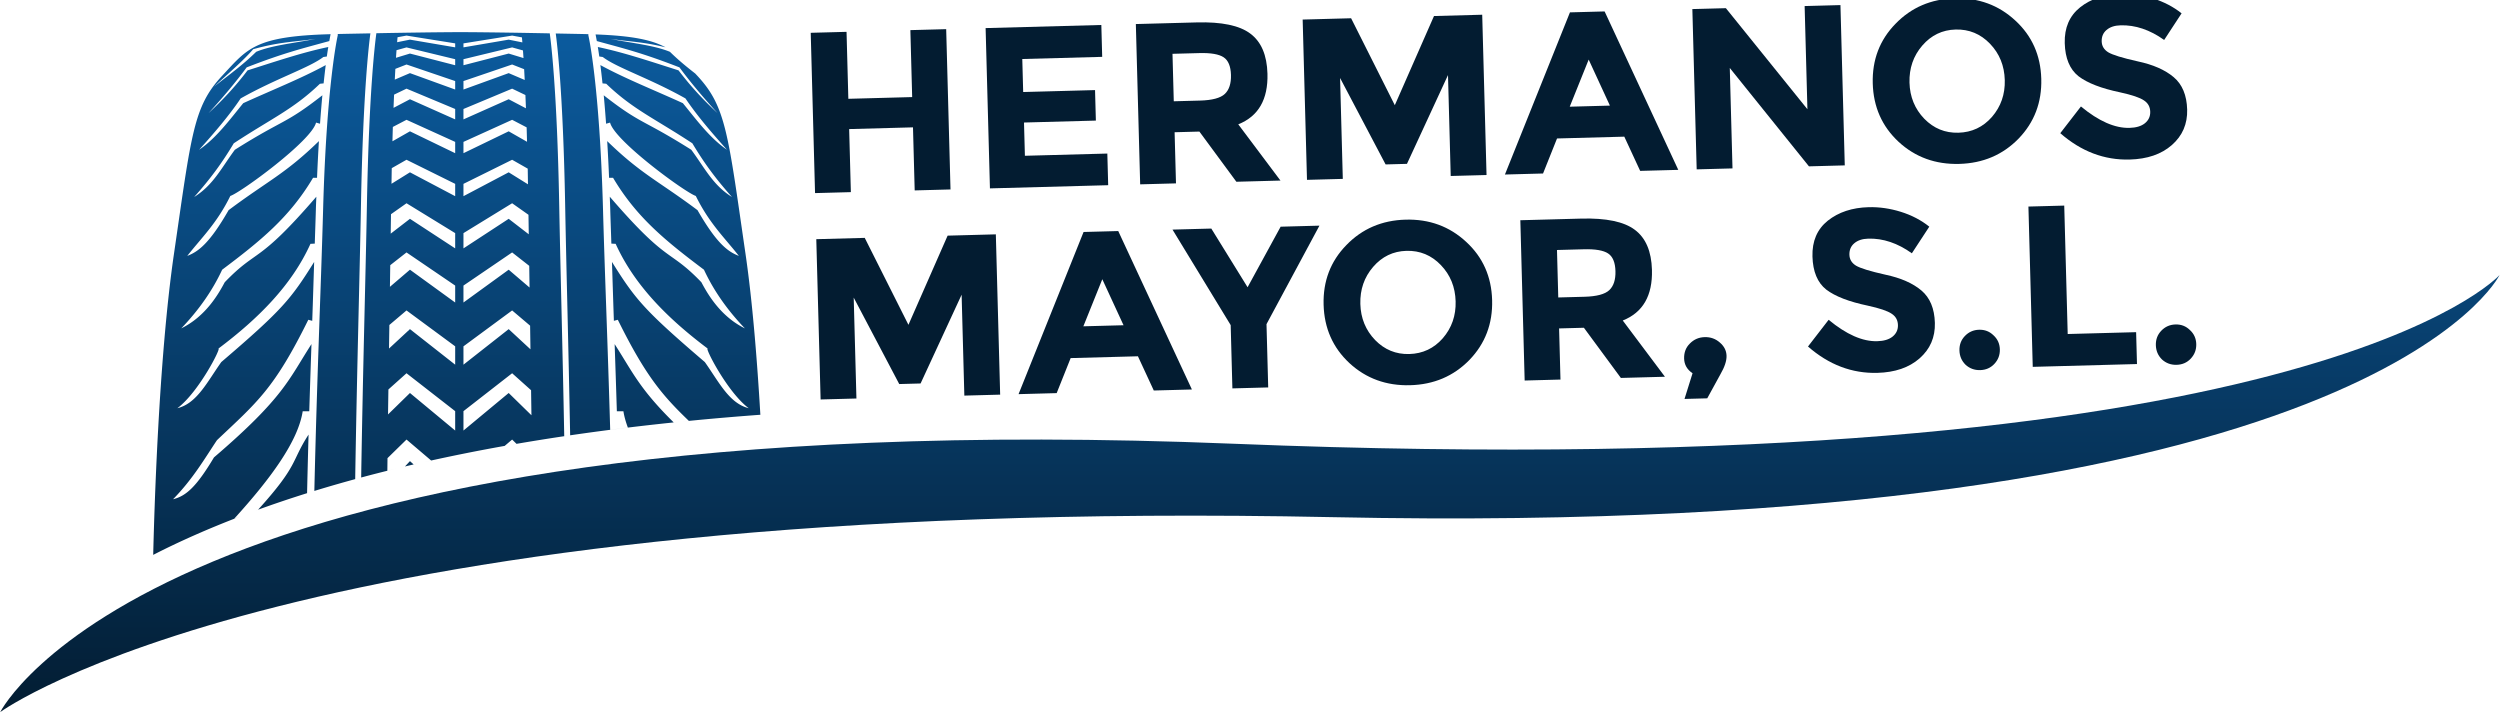 <?xml version="1.0" encoding="UTF-8" standalone="no"?>
<!-- Created with Inkscape (http://www.inkscape.org/) -->

<svg
   xmlns:dc="http://purl.org/dc/elements/1.1/"
   xmlns:cc="http://creativecommons.org/ns#"
   xmlns:rdf="http://www.w3.org/1999/02/22-rdf-syntax-ns#"
   xmlns:svg="http://www.w3.org/2000/svg"
   xmlns="http://www.w3.org/2000/svg"
   xmlns:xlink="http://www.w3.org/1999/xlink"
   xmlns:sodipodi="http://sodipodi.sourceforge.net/DTD/sodipodi-0.dtd"
   xmlns:inkscape="http://www.inkscape.org/namespaces/inkscape"
   width="350"
   height="100"
   viewBox="0 0 350 100"
   id="svg2"
   version="1.1"
   inkscape:version="0.91 r13725"
   sodipodi:docname="logo.svg"
   inkscape:export-filename="D:\Documents\experia\projects\hnosmayor\website\themes\hnosmayor\images\logo.png"
   inkscape:export-xdpi="90"
   inkscape:export-ydpi="90">
  <defs
     id="defs4">
    <linearGradient
       inkscape:collect="always"
       id="linearGradient5528">
      <stop
         style="stop-color:#0c5fa5;stop-opacity:1;"
         offset="0"
         id="stop5530" />
      <stop
         style="stop-color:#031c31;stop-opacity:1"
         offset="1"
         id="stop5532" />
    </linearGradient>
    <linearGradient
       inkscape:collect="always"
       xlink:href="#linearGradient5528"
       id="linearGradient5534"
       x1="67.933"
       y1="1167.506"
       x2="67.933"
       y2="1294.649"
       gradientUnits="userSpaceOnUse" />
    <linearGradient
       inkscape:collect="always"
       xlink:href="#linearGradient5528"
       id="linearGradient5536"
       gradientUnits="userSpaceOnUse"
       x1="67.933"
       y1="1167.506"
       x2="67.933"
       y2="1294.649" />
    <linearGradient
       inkscape:collect="always"
       xlink:href="#linearGradient5528"
       id="linearGradient5538"
       gradientUnits="userSpaceOnUse"
       x1="67.933"
       y1="1167.506"
       x2="67.933"
       y2="1294.649" />
    <linearGradient
       inkscape:collect="always"
       xlink:href="#linearGradient5528"
       id="linearGradient5540"
       gradientUnits="userSpaceOnUse"
       x1="67.933"
       y1="1167.506"
       x2="67.933"
       y2="1294.649" />
    <linearGradient
       inkscape:collect="always"
       xlink:href="#linearGradient5528"
       id="linearGradient5542"
       gradientUnits="userSpaceOnUse"
       x1="67.933"
       y1="1167.506"
       x2="67.933"
       y2="1294.649" />
    <linearGradient
       inkscape:collect="always"
       xlink:href="#linearGradient5528"
       id="linearGradient5544"
       gradientUnits="userSpaceOnUse"
       x1="67.933"
       y1="1167.506"
       x2="67.933"
       y2="1294.649" />
    <linearGradient
       inkscape:collect="always"
       xlink:href="#linearGradient5528"
       id="linearGradient5546"
       gradientUnits="userSpaceOnUse"
       x1="67.933"
       y1="1167.506"
       x2="67.933"
       y2="1294.649" />
    <linearGradient
       inkscape:collect="always"
       xlink:href="#linearGradient5528"
       id="linearGradient5548"
       gradientUnits="userSpaceOnUse"
       x1="67.933"
       y1="1167.506"
       x2="67.933"
       y2="1294.649" />
    <linearGradient
       inkscape:collect="always"
       xlink:href="#linearGradient5528"
       id="linearGradient5550"
       gradientUnits="userSpaceOnUse"
       x1="67.933"
       y1="1167.506"
       x2="67.933"
       y2="1294.649" />
    <linearGradient
       inkscape:collect="always"
       xlink:href="#linearGradient5528"
       id="linearGradient5552"
       gradientUnits="userSpaceOnUse"
       x1="67.933"
       y1="1167.506"
       x2="67.933"
       y2="1294.649" />
    <linearGradient
       inkscape:collect="always"
       xlink:href="#linearGradient5528"
       id="linearGradient5554"
       gradientUnits="userSpaceOnUse"
       x1="67.933"
       y1="1167.506"
       x2="67.933"
       y2="1294.649" />
    <linearGradient
       inkscape:collect="always"
       xlink:href="#linearGradient5528"
       id="linearGradient5556"
       gradientUnits="userSpaceOnUse"
       x1="67.933"
       y1="1167.506"
       x2="67.933"
       y2="1294.649" />
    <linearGradient
       inkscape:collect="always"
       xlink:href="#linearGradient5528"
       id="linearGradient5558"
       gradientUnits="userSpaceOnUse"
       x1="67.933"
       y1="1167.506"
       x2="67.933"
       y2="1294.649" />
    <linearGradient
       inkscape:collect="always"
       xlink:href="#linearGradient5528"
       id="linearGradient5560"
       gradientUnits="userSpaceOnUse"
       x1="67.933"
       y1="1167.506"
       x2="67.933"
       y2="1294.649" />
    <linearGradient
       inkscape:collect="always"
       xlink:href="#linearGradient5528"
       id="linearGradient5562"
       gradientUnits="userSpaceOnUse"
       x1="67.933"
       y1="1167.506"
       x2="67.933"
       y2="1294.649" />
    <linearGradient
       inkscape:collect="always"
       xlink:href="#linearGradient5528"
       id="linearGradient5564"
       gradientUnits="userSpaceOnUse"
       x1="67.933"
       y1="1167.506"
       x2="67.933"
       y2="1294.649" />
    <linearGradient
       inkscape:collect="always"
       xlink:href="#linearGradient5528"
       id="linearGradient5566"
       gradientUnits="userSpaceOnUse"
       x1="67.933"
       y1="1167.506"
       x2="67.933"
       y2="1294.649" />
    <linearGradient
       inkscape:collect="always"
       xlink:href="#linearGradient5528"
       id="linearGradient5568"
       gradientUnits="userSpaceOnUse"
       x1="67.933"
       y1="1167.506"
       x2="67.933"
       y2="1294.649" />
    <linearGradient
       inkscape:collect="always"
       xlink:href="#linearGradient5528"
       id="linearGradient5570"
       gradientUnits="userSpaceOnUse"
       x1="67.933"
       y1="1167.506"
       x2="67.933"
       y2="1294.649" />
    <linearGradient
       inkscape:collect="always"
       xlink:href="#linearGradient5528"
       id="linearGradient5572"
       gradientUnits="userSpaceOnUse"
       x1="67.933"
       y1="1167.506"
       x2="67.933"
       y2="1294.649" />
    <linearGradient
       inkscape:collect="always"
       xlink:href="#linearGradient5528"
       id="linearGradient5574"
       gradientUnits="userSpaceOnUse"
       x1="67.933"
       y1="1167.506"
       x2="67.933"
       y2="1294.649" />
    <linearGradient
       inkscape:collect="always"
       xlink:href="#linearGradient5528"
       id="linearGradient5576"
       gradientUnits="userSpaceOnUse"
       x1="67.933"
       y1="1167.506"
       x2="67.933"
       y2="1294.649" />
    <linearGradient
       inkscape:collect="always"
       xlink:href="#linearGradient5528"
       id="linearGradient5578"
       gradientUnits="userSpaceOnUse"
       x1="67.933"
       y1="1167.506"
       x2="67.933"
       y2="1294.649" />
    <linearGradient
       inkscape:collect="always"
       xlink:href="#linearGradient5528"
       id="linearGradient5580"
       gradientUnits="userSpaceOnUse"
       x1="67.933"
       y1="1167.506"
       x2="67.933"
       y2="1294.649" />
  </defs>
  <sodipodi:namedview
     id="base"
     pagecolor="#ffffff"
     bordercolor="#666666"
     borderopacity="1.0"
     inkscape:pageopacity="0.0"
     inkscape:pageshadow="2"
     inkscape:zoom="2.8"
     inkscape:cx="172.77862"
     inkscape:cy="82.710062"
     inkscape:document-units="px"
     inkscape:current-layer="layer1"
     showgrid="false"
     inkscape:object-nodes="true"
     showguides="true"
     inkscape:snap-global="true"
     units="px"
     inkscape:guide-bbox="true"
     inkscape:object-paths="true"
     inkscape:snap-smooth-nodes="true"
     inkscape:snap-intersection-paths="true" />
  <g
     inkscape:label="Layer 1"
     inkscape:groupmode="layer"
     id="layer1"
     transform="translate(0,-952.362)">
    <g
       id="g5444"
       transform="matrix(0.802,0,0,0.801,120.503,15.975)"
       style="fill:url(#linearGradient5534);fill-opacity:1">
      <path
         inkscape:connector-curvature="0"
         id="path3360"
         d="m -70,1174.638 c -4.826,0.025 -9.69,0.101 -14.551,0.193 -0.162,1.139 -1.275,9.55 -1.65,29.922 -0.245,13.294 -0.69,28.227 -1.004,47.73 -0.173,0.047 -0.345,0.092 -0.518,0.139 -0.175,0.047 -0.351,0.095 -0.525,0.143 0.315,-19.663 0.764,-34.674 1.01,-48.029 0.366,-19.83 1.43,-28.338 1.643,-29.883 -1.905,0.038 -3.811,0.071 -5.711,0.115 a 0.632,0.634 0 0 1 0,0.297 c 0,0 -1.942,8.43 -2.543,30.342 -0.374,13.649 -1.063,28.953 -1.531,49.223 5.5,-1.688 11.532,-3.306 18.137,-4.814 -0.268,0.061 -0.542,0.12 -0.807,0.182 l -0.639,-0.58 -0.875,0.938 -0.002,0 c -1.036,0.246 -2.063,0.493 -3.07,0.744 0.009,-0.727 0.017,-1.47 0.025,-2.201 l 3.32,-3.252 4.299,3.662 c -0.037,0.01 -0.073,0.017 -0.109,0.025 -0.351,0.077 -0.694,0.157 -1.043,0.234 4.41,-0.989 9.057,-1.932 13.986,-2.811 l 0.002,0 1.303,-1.109 0.766,0.75 c -0.61,0.105 -1.217,0.211 -1.82,0.318 12.896,-2.29 27.605,-4.163 44.385,-5.402 -0.56,-9.492 -1.378,-19.78 -2.584,-28.064 -3.075,-21.116 -3.384,-25.793 -8.457,-31.223 -0.116,-0.124 -0.211,-0.227 -0.322,-0.348 -1.473,-1.152 -2.947,-2.346 -4.42,-3.799 -2.79,-1.159 -6.856,-1.545 -10.377,-2.262 3.193,0.484 5.642,0.488 9.613,1.475 -2.389,-1.294 -5.802,-2.018 -12.221,-2.254 0.01,0.054 0.115,0.601 0.219,1.16 4.672,1.285 7.853,2.041 14.42,4.596 1.829,2.47 4.023,5.122 6.654,7.994 -2.268,-2.095 -4.536,-4.47 -6.805,-7.467 -4.762,-1.512 -9.576,-3.145 -14.094,-4.086 0.08,0.492 0.159,0.988 0.254,1.66 l 0.605,0.088 c 2.491,1.902 8.129,3.688 14.438,7.24 2.019,3.014 4.636,6.061 7.256,8.975 -2.98,-2.015 -5.377,-5.293 -7.707,-8.145 -4.827,-2.212 -10.115,-4.31 -14.4,-6.658 0.12,0.933 0.243,1.996 0.371,3.199 l 0.645,0.064 c 4.667,4.492 8.388,6.023 15.039,10.408 2.061,3.454 4.062,6.183 6.918,9.389 -3.361,-2.098 -4.79,-5.139 -7.105,-8.258 -8.637,-5.45 -8.702,-4.372 -15.281,-9.523 0.141,1.481 0.277,3.145 0.41,4.971 l 0.697,-0.199 c 0.753,3.169 13.169,12.252 14.963,12.82 2.354,4.797 4.983,7.248 7.52,10.482 -1.862,-0.719 -3.831,-2.08 -7.219,-7.994 -6.801,-5.102 -9.83,-6.288 -15.766,-12.072 0.121,1.966 0.231,4.098 0.328,6.418 l 0.699,0 c 4.101,6.915 9.158,11.012 15.865,16.062 1.678,3.62 4.063,7.038 7.145,10.256 -4.363,-2.143 -6.586,-6.176 -7.596,-8.068 -5.779,-6.01 -5.657,-2.94 -15.99,-14.949 0.025,0.749 0.059,1.389 0.08,2.172 0.052,1.891 0.135,4.063 0.197,6.027 l 0.75,0.037 c 3.237,7.165 8.996,12.996 16.092,18.326 -0.68,-0.431 3.397,7.625 7.143,10.406 -3.42,-0.841 -5.204,-4.59 -7.67,-8.068 -10.615,-9.097 -12.118,-10.948 -16.211,-17.5 0.111,3.335 0.21,6.665 0.336,10.291 l 0.688,-0.182 c 4.832,9.799 7.793,13.244 12.4,17.672 -0.891,0.088 -1.765,0.18 -2.643,0.272 -6.015,-5.93 -7.228,-8.9 -10.312,-13.689 0.129,3.77 0.259,7.559 0.385,11.734 l 1.146,0 c 0.141,0.914 0.412,1.871 0.779,2.857 -0.02,0 -0.04,0.01 -0.061,0.01 -1.017,0.124 -2.028,0.25 -3.027,0.379 -0.434,-15.138 -0.949,-27.398 -1.254,-38.537 -0.601,-21.912 -2.541,-30.342 -2.541,-30.342 a 0.632,0.634 0 0 1 -0.006,-0.27 c -0.085,0 -0.158,-0.01 -0.244,-0.01 -1.815,-0.043 -3.64,-0.074 -5.461,-0.111 0.219,1.596 1.276,10.106 1.641,29.859 0.213,11.559 0.576,24.404 0.875,40.373 -0.279,0.041 -0.56,0.08 -0.838,0.121 -0.065,0.01 -0.131,0.019 -0.195,0.029 -0.299,-16.024 -0.665,-28.908 -0.879,-40.506 -0.374,-20.295 -1.48,-28.706 -1.648,-29.898 -5.247,-0.104 -10.502,-0.19 -15.713,-0.217 z m -22.541,0.361 c -13.3,0.349 -14.521,2.546 -18.895,7.227 -5.073,5.43 -5.382,10.107 -8.457,31.223 -2.678,18.388 -3.45,45.512 -3.615,52.557 4.39,-2.261 9.501,-4.547 15.346,-6.781 -0.394,0.15 -0.811,0.298 -1.197,0.449 6.36,-7.011 11.14,-13.521 11.947,-18.773 l 1.146,0 c 0.126,-4.176 0.256,-7.966 0.385,-11.736 -3.993,6.199 -4.811,9.327 -17.02,19.805 -3.067,5.138 -4.871,6.753 -7.145,7.314 3.499,-3.576 5.596,-7.233 7.67,-10.33 6.995,-6.633 9.958,-8.908 15.941,-21.041 l 0.688,0.182 c 0.126,-3.626 0.223,-6.956 0.334,-10.291 -4.093,6.552 -5.596,8.403 -16.211,17.5 -2.466,3.478 -4.25,7.228 -7.67,8.068 3.745,-2.781 7.823,-10.837 7.143,-10.406 7.096,-5.33 12.855,-11.161 16.092,-18.326 l 0.752,-0.037 c 0.063,-1.964 0.143,-4.136 0.195,-6.027 0.021,-0.783 0.055,-1.423 0.08,-2.172 -10.334,12.009 -10.211,8.939 -15.99,14.949 -1.01,1.892 -3.231,5.925 -7.594,8.068 3.082,-3.218 5.464,-6.636 7.143,-10.256 6.708,-5.05 11.764,-9.147 15.865,-16.062 l 0.699,0 c 0.097,-2.32 0.207,-4.452 0.328,-6.418 -5.936,5.784 -8.965,6.97 -15.766,12.072 -3.387,5.914 -5.355,7.275 -7.217,7.994 2.537,-3.235 5.164,-5.686 7.518,-10.482 1.794,-0.568 14.21,-9.651 14.963,-12.82 l 0.697,0.199 c 0.133,-1.826 0.27,-3.49 0.41,-4.971 -6.579,5.151 -6.643,4.074 -15.279,9.524 -2.316,3.119 -3.744,6.16 -7.105,8.258 2.856,-3.206 4.855,-5.935 6.916,-9.389 6.651,-4.385 10.372,-5.916 15.039,-10.408 l 0.645,-0.064 c 0.129,-1.203 0.251,-2.266 0.371,-3.199 -4.285,2.348 -9.574,4.446 -14.4,6.658 -2.33,2.852 -4.727,6.13 -7.707,8.145 2.62,-2.914 5.237,-5.96 7.256,-8.975 6.308,-3.553 11.946,-5.339 14.437,-7.24 l 0.605,-0.088 c 0.095,-0.672 0.174,-1.168 0.254,-1.66 -4.518,0.941 -9.332,2.574 -14.094,4.086 -2.268,2.997 -4.536,5.372 -6.805,7.467 2.631,-2.872 4.825,-5.524 6.654,-7.994 6.568,-2.555 9.749,-3.31 14.422,-4.596 0.107,-0.578 0.221,-1.181 0.225,-1.199 z m 13.25,0.244 8.496,1.361 0,0.695 -7.895,-1.348 -2.24,0.451 c 0.034,-0.403 0.065,-0.775 0.074,-0.871 l 1.564,-0.289 z m 18.438,0 1.711,0.314 c 0.01,0.106 0.039,0.46 0.074,0.875 l -2.387,-0.48 -7.895,1.348 0,-0.695 8.496,-1.361 z m -34.303,0.574 c -3.521,0.717 -7.587,1.103 -10.377,2.262 -2.456,2.422 -4.911,4.144 -7.367,6.107 2.421,-2.25 5.247,-4.679 6.842,-6.561 4.775,-1.339 7.374,-1.274 10.902,-1.809 z m 15.865,1.492 8.496,2.062 0,1.055 -7.895,-2.043 -2.438,0.742 c 0.034,-0.538 0.062,-0.909 0.092,-1.33 l 1.744,-0.486 z m 18.438,0 1.891,0.527 c 0.03,0.422 0.058,0.799 0.092,1.336 l -2.584,-0.789 -7.895,2.043 0,-1.055 8.496,-2.062 z m -18.438,2.986 8.496,2.897 0,1.48 -7.895,-2.869 -2.648,1.135 c 0.035,-0.692 0.066,-1.287 0.1,-1.879 l 1.947,-0.764 z m 18.438,0 2.096,0.822 c 0.033,0.591 0.065,1.194 0.1,1.885 l -2.797,-1.199 -7.895,2.869 0,-1.48 8.496,-2.897 z m -18.438,4.223 8.496,3.555 0,1.818 -7.895,-3.522 -2.865,1.506 c 0.031,-0.805 0.062,-1.591 0.094,-2.312 l 2.17,-1.045 z m 18.438,0 2.318,1.115 c 0.031,0.721 0.061,1.516 0.092,2.32 l -3.012,-1.584 -7.895,3.522 0,-1.818 8.496,-3.555 z m -18.438,5.445 8.496,3.861 0,1.975 -7.895,-3.824 -3.057,1.744 c 0.024,-0.842 0.045,-1.731 0.07,-2.51 l 2.385,-1.246 z m 18.438,0 2.531,1.322 c 0.025,0.778 0.045,1.677 0.068,2.518 l -3.201,-1.828 -7.895,3.824 0,-1.975 8.496,-3.861 z m -18.438,6.984 8.496,4.211 0,2.154 -7.895,-4.172 -3.221,2.006 c 0.016,-0.896 0.027,-1.888 0.045,-2.732 l 2.574,-1.467 z m 18.438,0 2.721,1.551 c 0.018,0.848 0.029,1.84 0.045,2.74 l -3.367,-2.098 -7.895,4.172 0,-2.154 8.496,-4.211 z m -18.438,7.601 8.496,5.221 0,2.668 -7.895,-5.17 -3.359,2.594 c 0.015,-1.094 0.037,-2.329 0.051,-3.4 l 2.707,-1.912 z m 18.438,0 2.854,2.016 c 0.014,1.076 0.034,2.312 0.049,3.41 l -3.504,-2.707 -7.895,5.17 0,-2.668 8.496,-5.221 z m -18.438,8.596 8.496,5.793 0,2.961 -7.895,-5.736 -3.496,2.994 c 0.02,-1.305 0.037,-2.518 0.057,-3.785 l 2.838,-2.227 z m 18.438,0 2.984,2.342 c 0.019,1.271 0.036,2.485 0.057,3.795 l -3.643,-3.119 -7.895,5.736 0,-2.961 8.496,-5.793 z m -18.438,10.137 8.496,6.274 0,3.207 -7.895,-6.213 -3.656,3.393 c 0.021,-1.33 0.042,-2.832 0.062,-4.119 l 2.992,-2.541 z m 18.438,0 3.139,2.664 c 0.02,1.292 0.04,2.795 0.061,4.131 l -3.801,-3.527 -7.895,6.213 0,-3.207 8.496,-6.274 z m -18.438,10.98 8.496,6.625 0,3.387 -7.895,-6.561 -3.826,3.748 c 0.021,-1.559 0.043,-2.868 0.064,-4.367 l 3.16,-2.832 z m 18.438,0 3.307,2.965 c 0.022,1.505 0.043,2.811 0.064,4.377 l -3.973,-3.891 -7.895,6.561 0,-3.387 8.496,-6.625 z m -35.535,10.721 c -3.096,4.777 -1.671,5.228 -8.807,13.123 -0.122,0.044 -0.234,0.088 -0.355,0.133 2.978,-1.087 6.132,-2.158 9.5,-3.203 -0.2,0.061 -0.402,0.122 -0.598,0.184 0.081,-3.54 0.168,-6.978 0.26,-10.236 z"
         style="color:#000000;clip-rule:nonzero;display:inline;overflow:visible;visibility:visible;opacity:1;isolation:auto;mix-blend-mode:normal;color-interpolation:sRGB;color-interpolation-filters:linearRGB;solid-color:#000000;solid-opacity:1;fill:url(#linearGradient5536);fill-opacity:1;fill-rule:nonzero;stroke:none;stroke-width:3;stroke-linecap:round;stroke-linejoin:round;stroke-miterlimit:4;stroke-dasharray:none;stroke-dashoffset:0;stroke-opacity:1;color-rendering:auto;image-rendering:auto;shape-rendering:auto;text-rendering:auto;enable-background:accumulate" />
      <g
         style="fill:url(#linearGradient5578);fill-opacity:1"
         transform="matrix(1.002,-0.027,0.027,1.002,44.945,-565.967)"
         id="g4598">
        <g
           style="fill:url(#linearGradient5554);fill-opacity:1"
           id="g4576">
          <path
             d="m -82.948,1734.545 6.24,0 0,27.96 -6.24,0 0,-11 -11.12,0 0,11 -6.24,0 0,-27.96 6.24,0 0,11.68 11.12,0 0,-11.68 z"
             style="font-style:normal;font-variant:normal;font-weight:bold;font-stretch:normal;font-size:medium;line-height:125%;font-family:Montserrat;-inkscape-font-specification:'Montserrat Bold';letter-spacing:0px;word-spacing:0px;fill:url(#linearGradient5538);fill-opacity:1;stroke:none;stroke-width:1px;stroke-linecap:butt;stroke-linejoin:miter;stroke-opacity:1"
             id="path4522"
             inkscape:connector-curvature="0" />
          <path
             d="m -49.679,1734.545 0,5.56 -13.92,0 0,5.76 12.52,0 0,5.32 -12.52,0 0,5.8 14.36,0 0,5.52 -20.6,0 0,-27.96 20.16,0 z"
             style="font-style:normal;font-variant:normal;font-weight:bold;font-stretch:normal;font-size:medium;line-height:125%;font-family:Montserrat;-inkscape-font-specification:'Montserrat Bold';letter-spacing:0px;word-spacing:0px;fill:url(#linearGradient5540);fill-opacity:1;stroke:none;stroke-width:1px;stroke-linecap:butt;stroke-linejoin:miter;stroke-opacity:1"
             id="path4524"
             inkscape:connector-curvature="0" />
          <path
             d="m -20.987,1743.825 q 0,6.72 -5.32,8.68 l 7.08,10 -7.68,0 -6.2,-8.92 -4.32,0 0,8.92 -6.24,0 0,-27.96 10.6,0 q 6.52,0 9.28,2.2 2.8,2.2 2.8,7.08 z m -11.88,4.36 q 3.2,0 4.36,-1.04 1.16,-1.04 1.16,-3.28 0,-2.28 -1.2,-3.12 -1.2,-0.84 -4.2,-0.84 l -4.68,0 0,8.28 4.56,0 z"
             style="font-style:normal;font-variant:normal;font-weight:bold;font-stretch:normal;font-size:medium;line-height:125%;font-family:Montserrat;-inkscape-font-specification:'Montserrat Bold';letter-spacing:0px;word-spacing:0px;fill:url(#linearGradient5542);fill-opacity:1;stroke:none;stroke-width:1px;stroke-linecap:butt;stroke-linejoin:miter;stroke-opacity:1"
             id="path4526"
             inkscape:connector-curvature="0" />
          <path
             d="m 10.435,1744.905 -7.56,15.28 -3.72,0 -7.52,-15.28 0,17.6 -6.24,0 0,-27.96 8.44,0 7.2,15.36 7.24,-15.36 8.4,0 0,27.96 -6.24,0 0,-17.6 z"
             style="font-style:normal;font-variant:normal;font-weight:bold;font-stretch:normal;font-size:medium;line-height:125%;font-family:Montserrat;-inkscape-font-specification:'Montserrat Bold';letter-spacing:0px;word-spacing:0px;fill:url(#linearGradient5544);fill-opacity:1;stroke:none;stroke-width:1px;stroke-linecap:butt;stroke-linejoin:miter;stroke-opacity:1"
             id="path4528"
             inkscape:connector-curvature="0" />
          <path
             d="m 43.44,1762.505 -2.6,-6.04 -11.72,0 -2.6,6.04 -6.64,0 12.08,-27.96 6.04,0 12.08,27.96 -6.64,0 z m -8.44,-19.64 -3.52,8.12 7,0 -3.48,-8.12 z"
             style="font-style:normal;font-variant:normal;font-weight:bold;font-stretch:normal;font-size:medium;line-height:125%;font-family:Montserrat;-inkscape-font-specification:'Montserrat Bold';letter-spacing:0px;word-spacing:0px;fill:url(#linearGradient5546);fill-opacity:1;stroke:none;stroke-width:1px;stroke-linecap:butt;stroke-linejoin:miter;stroke-opacity:1"
             id="path4530"
             inkscape:connector-curvature="0" />
          <path
             d="m 72.846,1734.545 6.24,0 0,27.96 -6.24,0 -13.32,-17.52 0,17.52 -6.24,0 0,-27.96 5.84,0 13.72,18 0,-18 z"
             style="font-style:normal;font-variant:normal;font-weight:bold;font-stretch:normal;font-size:medium;line-height:125%;font-family:Montserrat;-inkscape-font-specification:'Montserrat Bold';letter-spacing:0px;word-spacing:0px;fill:url(#linearGradient5548);fill-opacity:1;stroke:none;stroke-width:1px;stroke-linecap:butt;stroke-linejoin:miter;stroke-opacity:1"
             id="path4532"
             inkscape:connector-curvature="0" />
          <path
             d="m 107.342,1748.385 q 0,-3.76 -2.4,-6.4 -2.4,-2.64 -5.92,-2.64 -3.48,0 -5.88,2.64 -2.4,2.64 -2.4,6.4 0,3.72 2.4,6.36 2.4,2.6 5.88,2.6 3.52,0 5.92,-2.6 2.4,-2.64 2.4,-6.36 z m 2.12,10.28 q -4.24,4.12 -10.44,4.12 -6.2,0 -10.44,-4.12 -4.24,-4.16 -4.24,-10.32 0,-6.16 4.24,-10.28 4.24,-4.16 10.44,-4.16 6.2,0 10.44,4.16 4.24,4.12 4.24,10.28 0,6.16 -4.24,10.32 z"
             style="font-style:normal;font-variant:normal;font-weight:bold;font-stretch:normal;font-size:medium;line-height:125%;font-family:Montserrat;-inkscape-font-specification:'Montserrat Bold';letter-spacing:0px;word-spacing:0px;fill:url(#linearGradient5550);fill-opacity:1;stroke:none;stroke-width:1px;stroke-linecap:butt;stroke-linejoin:miter;stroke-opacity:1"
             id="path4534"
             inkscape:connector-curvature="0" />
          <path
             d="m 127.755,1739.385 q -1.56,0 -2.48,0.76 -0.88,0.72 -0.88,1.96 0,1.2 1.08,1.92 1.12,0.72 5.08,1.72 4,0.96 6.2,2.92 2.2,1.96 2.2,5.72 0,3.76 -2.84,6.12 -2.8,2.32 -7.4,2.32 -6.64,0 -11.96,-4.92 l 3.72,-4.56 q 4.52,3.96 8.36,3.96 1.72,0 2.68,-0.72 1,-0.76 1,-2 0,-1.28 -1.04,-2 -1.04,-0.76 -4.12,-1.52 -4.88,-1.16 -7.16,-3 -2.24,-1.88 -2.24,-5.84 0,-4 2.84,-6.16 2.88,-2.16 7.16,-2.16 2.8,0 5.6,0.96 2.8,0.96 4.88,2.72 l -3.16,4.56 q -3.64,-2.76 -7.52,-2.76 z"
             style="font-style:normal;font-variant:normal;font-weight:bold;font-stretch:normal;font-size:medium;line-height:125%;font-family:Montserrat;-inkscape-font-specification:'Montserrat Bold';letter-spacing:0px;word-spacing:0px;fill:url(#linearGradient5552);fill-opacity:1;stroke:none;stroke-width:1px;stroke-linecap:butt;stroke-linejoin:miter;stroke-opacity:1"
             id="path4536"
             inkscape:connector-curvature="0" />
        </g>
        <g
           style="fill:url(#linearGradient5576);fill-opacity:1"
           id="g4586"
           transform="translate(0,-14)">
          <path
             d="m -75.268,1794.905 -7.56,15.28 -3.72,0 -7.52,-15.28 0,17.6 -6.24,0 0,-27.96 8.44,0 7.2,15.36 7.24,-15.36 8.4,0 0,27.96 -6.24,0 0,-17.6 z"
             style="font-style:normal;font-variant:normal;font-weight:bold;font-stretch:normal;font-size:medium;line-height:125%;font-family:Montserrat;-inkscape-font-specification:'Montserrat Bold';letter-spacing:0px;word-spacing:0px;fill:url(#linearGradient5556);fill-opacity:1;stroke:none;stroke-width:1px;stroke-linecap:butt;stroke-linejoin:miter;stroke-opacity:1"
             id="path4538"
             inkscape:connector-curvature="0" />
          <path
             d="m -42.263,1812.505 -2.6,-6.04 -11.72,0 -2.6,6.04 -6.64,0 12.08,-27.96 6.04,0 12.08,27.96 -6.64,0 z m -8.44,-19.64 -3.52,8.12 7,0 -3.48,-8.12 z"
             style="font-style:normal;font-variant:normal;font-weight:bold;font-stretch:normal;font-size:medium;line-height:125%;font-family:Montserrat;-inkscape-font-specification:'Montserrat Bold';letter-spacing:0px;word-spacing:0px;fill:url(#linearGradient5558);fill-opacity:1;stroke:none;stroke-width:1px;stroke-linecap:butt;stroke-linejoin:miter;stroke-opacity:1"
             id="path4540"
             inkscape:connector-curvature="0" />
          <path
             d="m -22.33,1812.505 -6.24,0 0,-11.04 -9.68,-16.92 6.76,0 6.04,10.4 6.04,-10.4 6.76,0 -9.68,16.92 0,11.04 z"
             style="font-style:normal;font-variant:normal;font-weight:bold;font-stretch:normal;font-size:medium;line-height:125%;font-family:Montserrat;-inkscape-font-specification:'Montserrat Bold';letter-spacing:0px;word-spacing:0px;fill:url(#linearGradient5560);fill-opacity:1;stroke:none;stroke-width:1px;stroke-linecap:butt;stroke-linejoin:miter;stroke-opacity:1"
             id="path4542"
             inkscape:connector-curvature="0" />
          <path
             d="m 10.702,1798.385 q 0,-3.76 -2.4,-6.4 -2.4,-2.64 -5.92,-2.64 -3.48,0 -5.88,2.64 -2.4,2.64 -2.4,6.4 0,3.72 2.4,6.36 2.4,2.6 5.88,2.6 3.52,0 5.92,-2.6 2.4,-2.64 2.4,-6.36 z m 2.12,10.28 q -4.24,4.12 -10.44,4.12 -6.2,0 -10.44,-4.12 -4.24,-4.16 -4.24,-10.32 0,-6.16 4.24,-10.28 4.24,-4.16 10.44,-4.16 6.2,0 10.44,4.16 4.24,4.12 4.24,10.28 0,6.16 -4.24,10.32 z"
             style="font-style:normal;font-variant:normal;font-weight:bold;font-stretch:normal;font-size:medium;line-height:125%;font-family:Montserrat;-inkscape-font-specification:'Montserrat Bold';letter-spacing:0px;word-spacing:0px;fill:url(#linearGradient5562);fill-opacity:1;stroke:none;stroke-width:1px;stroke-linecap:butt;stroke-linejoin:miter;stroke-opacity:1"
             id="path4544"
             inkscape:connector-curvature="0" />
          <path
             d="m 45.028,1793.825 q 0,6.72 -5.32,8.68 l 7.08,10 -7.68,0 -6.2,-8.92 -4.32,0 0,8.92 -6.24,0 0,-27.96 10.6,0 q 6.52,0 9.28,2.2 2.8,2.2 2.8,7.08 z m -11.88,4.36 q 3.2,0 4.36,-1.04 1.16,-1.04 1.16,-3.28 0,-2.28 -1.2,-3.12 -1.2,-0.84 -4.2,-0.84 l -4.68,0 0,8.28 4.56,0 z"
             style="font-style:normal;font-variant:normal;font-weight:bold;font-stretch:normal;font-size:medium;line-height:125%;font-family:Montserrat;-inkscape-font-specification:'Montserrat Bold';letter-spacing:0px;word-spacing:0px;fill:url(#linearGradient5564);fill-opacity:1;stroke:none;stroke-width:1px;stroke-linecap:butt;stroke-linejoin:miter;stroke-opacity:1"
             id="path4546"
             inkscape:connector-curvature="0" />
          <path
             d="m 51.611,1812.025 q -1.4,-1 -1.4,-2.6 0,-1.6 1.08,-2.6 1.08,-1.04 2.6,-1.04 1.52,0 2.6,1 1.12,1 1.12,2.36 0,1.32 -1.16,3.2 l -2.4,4.12 -3.96,0 1.52,-4.44 z"
             style="font-style:normal;font-variant:normal;font-weight:bold;font-stretch:normal;font-size:medium;line-height:125%;font-family:Montserrat;-inkscape-font-specification:'Montserrat Bold';letter-spacing:0px;word-spacing:0px;fill:url(#linearGradient5566);fill-opacity:1;stroke:none;stroke-width:1px;stroke-linecap:butt;stroke-linejoin:miter;stroke-opacity:1"
             id="path4548"
             inkscape:connector-curvature="0" />
          <path
             d="m 82.833,1789.385 q -1.56,0 -2.48,0.76 -0.88,0.72 -0.88,1.96 0,1.2 1.08,1.92 1.12,0.72 5.08,1.72 4,0.96 6.2,2.92 2.2,1.96 2.2,5.72 0,3.76 -2.84,6.12 -2.8,2.32 -7.4,2.32 -6.64,0 -11.96,-4.92 l 3.72,-4.56 q 4.52,3.96 8.36,3.96 1.72,0 2.68,-0.72 1,-0.76 1,-2 0,-1.28 -1.04,-2 -1.04,-0.76 -4.12,-1.52 -4.88,-1.16 -7.16,-3 -2.24,-1.88 -2.24,-5.84 0,-4 2.84,-6.16 2.88,-2.16 7.16,-2.16 2.8,0 5.6,0.96 2.8,0.96 4.88,2.72 l -3.16,4.56 q -3.64,-2.76 -7.52,-2.76 z"
             style="font-style:normal;font-variant:normal;font-weight:bold;font-stretch:normal;font-size:medium;line-height:125%;font-family:Montserrat;-inkscape-font-specification:'Montserrat Bold';letter-spacing:0px;word-spacing:0px;fill:url(#linearGradient5568);fill-opacity:1;stroke:none;stroke-width:1px;stroke-linecap:butt;stroke-linejoin:miter;stroke-opacity:1"
             id="path4550"
             inkscape:connector-curvature="0" />
          <path
             d="m 99.18,1811.825 q -1,-1.04 -1,-2.52 0,-1.48 1,-2.48 1.04,-1.04 2.52,-1.04 1.48,0 2.48,1.04 1.04,1 1.04,2.48 0,1.48 -1.04,2.52 -1,1 -2.48,1 -1.48,0 -2.52,-1 z"
             style="font-style:normal;font-variant:normal;font-weight:bold;font-stretch:normal;font-size:medium;line-height:125%;font-family:Montserrat;-inkscape-font-specification:'Montserrat Bold';letter-spacing:0px;word-spacing:0px;fill:url(#linearGradient5570);fill-opacity:1;stroke:none;stroke-width:1px;stroke-linecap:butt;stroke-linejoin:miter;stroke-opacity:1"
             id="path4552"
             inkscape:connector-curvature="0" />
          <path
             d="m 110.864,1812.505 0,-27.96 6.24,0 0,22.4 11.92,0 0,5.56 -18.16,0 z"
             style="font-style:normal;font-variant:normal;font-weight:bold;font-stretch:normal;font-size:medium;line-height:125%;font-family:Montserrat;-inkscape-font-specification:'Montserrat Bold';letter-spacing:0px;word-spacing:0px;fill:url(#linearGradient5572);fill-opacity:1;stroke:none;stroke-width:1px;stroke-linecap:butt;stroke-linejoin:miter;stroke-opacity:1"
             id="path4554"
             inkscape:connector-curvature="0" />
          <path
             d="m 133.398,1811.825 q -1,-1.04 -1,-2.52 0,-1.48 1,-2.48 1.04,-1.04 2.52,-1.04 1.48,0 2.48,1.04 1.04,1 1.04,2.48 0,1.48 -1.04,2.52 -1,1 -2.48,1 -1.48,0 -2.52,-1 z"
             style="font-style:normal;font-variant:normal;font-weight:bold;font-stretch:normal;font-size:medium;line-height:125%;font-family:Montserrat;-inkscape-font-specification:'Montserrat Bold';letter-spacing:0px;word-spacing:0px;fill:url(#linearGradient5574);fill-opacity:1;stroke:none;stroke-width:1px;stroke-linecap:butt;stroke-linejoin:miter;stroke-opacity:1"
             id="path4556"
             inkscape:connector-curvature="0" />
        </g>
      </g>
      <path
         inkscape:connector-curvature="0"
         id="path5367"
         d="m -150.213,1293.481 c 0,0 27.221,-54.503 215.206,-46.904 187.985,7.599 221.085,-29.48 221.085,-29.48 0,0 -22.492,46.101 -203.609,42.318 -181.117,-3.783 -232.682,34.066 -232.682,34.066 z"
         style="color:#000000;clip-rule:nonzero;display:inline;overflow:visible;visibility:visible;opacity:1;isolation:auto;mix-blend-mode:normal;color-interpolation:sRGB;color-interpolation-filters:linearRGB;solid-color:#000000;solid-opacity:1;fill:url(#linearGradient5580);fill-opacity:1;fill-rule:nonzero;stroke:none;stroke-width:3;stroke-linecap:round;stroke-linejoin:round;stroke-miterlimit:4;stroke-dasharray:none;stroke-dashoffset:0;stroke-opacity:1;color-rendering:auto;image-rendering:auto;shape-rendering:auto;text-rendering:auto;enable-background:accumulate" />
    </g>
  </g>
</svg>
